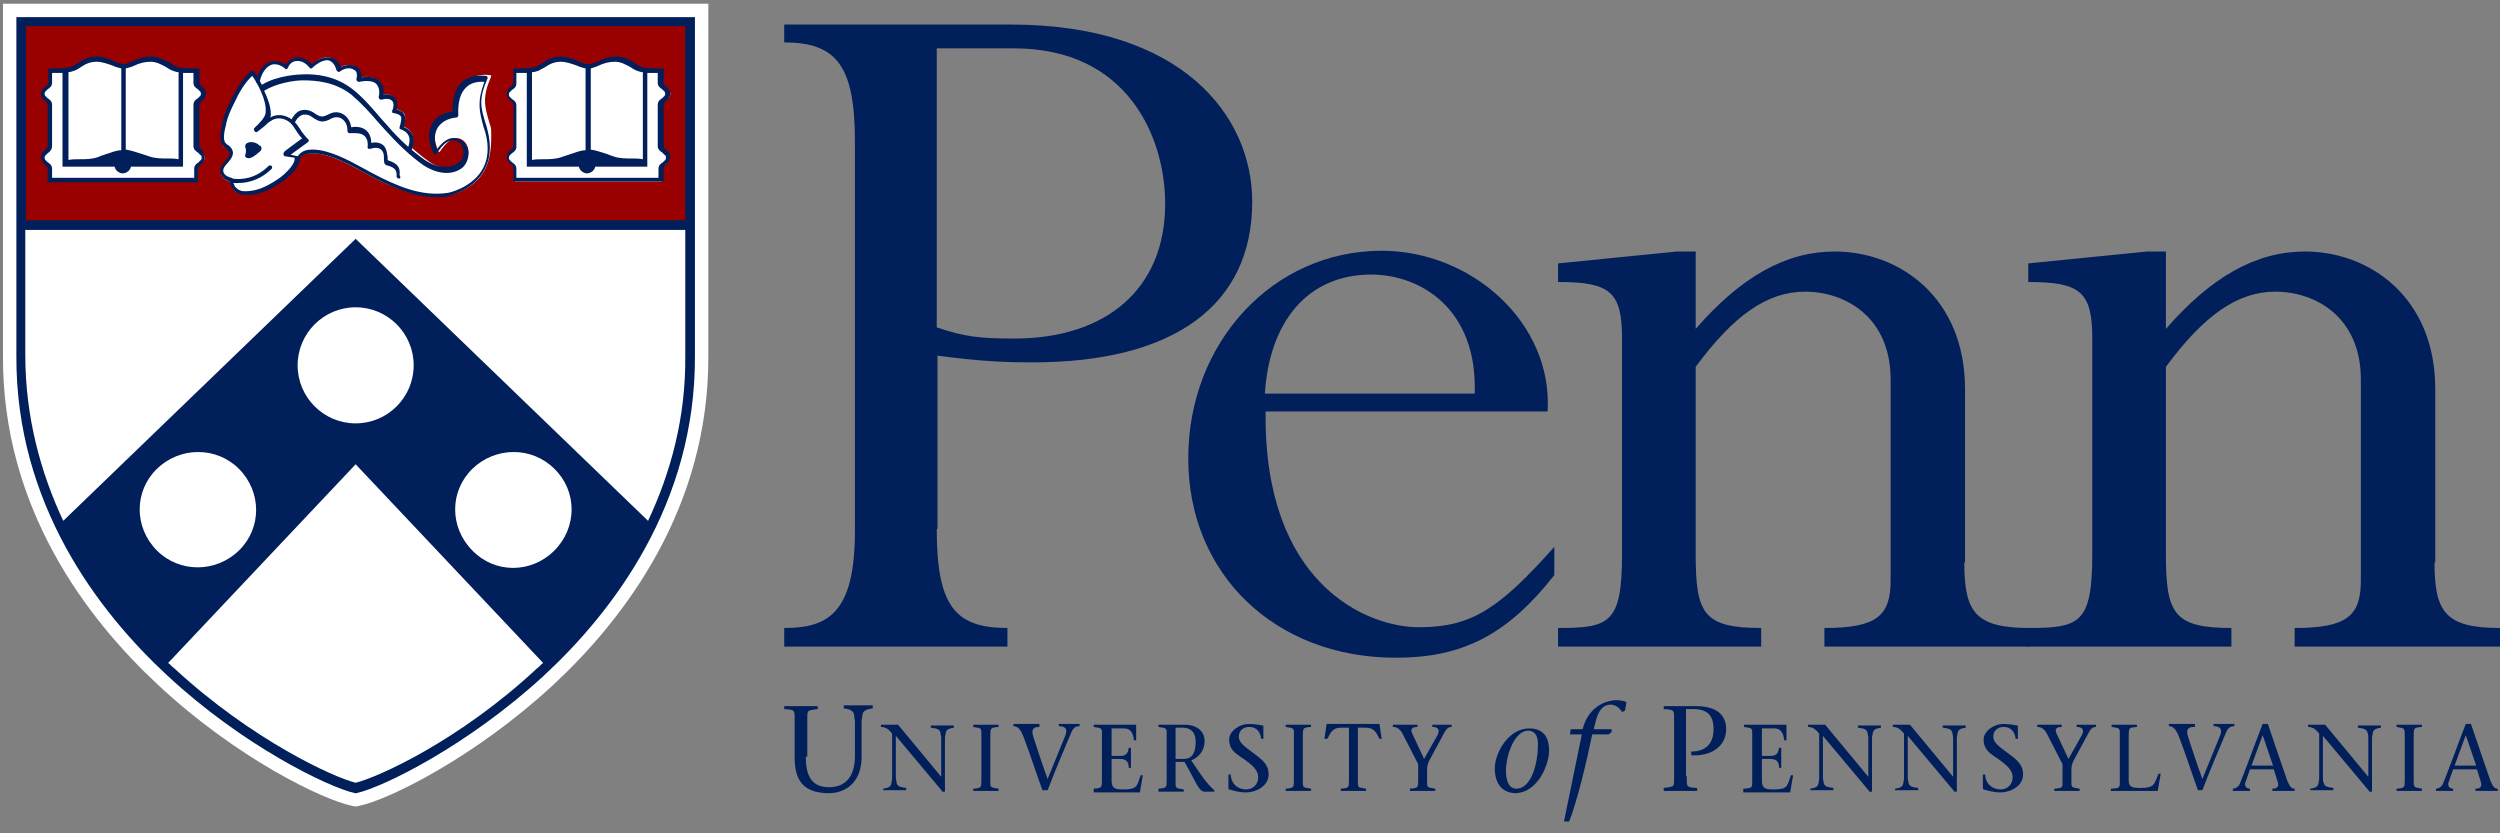 <svg width="120" height="40" viewBox="0 0 120 40" fill="none" xmlns="http://www.w3.org/2000/svg">
<rect x="0" y="0" width="120" height="40" fill="#808080" stroke="none"/>
<g clip-path="url(#clip0_475_28897)">
<path d="M44.964 25.393C44.964 29.107 45.857 30.143 48.357 30.143V31.036H37.643V30.143C39.714 30.143 41.036 29.464 41.036 25.5V6.786C41.036 3.143 40.143 2.036 37.643 2.036V1.179H48.536C56.75 1.179 60.107 5.571 60.107 9.679C60.107 14.643 56.357 17.393 49.571 17.393C48.286 17.393 47.178 17.357 45 17.071V25.393H44.964ZM44.964 15.714C46.321 16.179 47.107 16.25 48.678 16.25C53.107 16.25 55.928 13.857 55.928 9.786C55.928 6.607 54.143 2.321 48.678 2.321H44.964V15.714Z" fill="#011F5B"/>
<path d="M60.75 19.75C60.643 28.036 65.607 30.107 68.107 30.107C70.643 30.107 71.964 29.214 74.607 26.25V27.607C72.357 30.464 70.214 31.571 67 31.571C61.214 31.571 57.036 27.571 57.036 22C57.036 16.429 61.107 12.036 66.321 12.036C70.607 12.036 74.536 15.464 74.286 19.75H60.75ZM70.786 18.893C70.928 14.821 68.178 13.179 65.821 13.179C62.75 13.179 60.928 15.464 60.714 18.893H70.786Z" fill="#011F5B"/>
<path d="M94.286 27C94.286 29.393 94.821 30.143 97.428 30.143V31.036H87.571V30.143C90.071 30.143 90.75 29.572 90.75 27.857V18.214C90.75 15.25 88.607 14 86.643 14C84.821 14 83.214 15.143 81.393 17.607V26.607C81.393 29.429 81.75 30.143 84.536 30.143V31.036H74.786V30.143C77.25 30.143 77.857 29.929 77.857 26.607V16.25C77.857 14 77.286 13.536 74.786 13.536V12.643L80.5 12.072H81.393V15.786C83.571 13.286 85.714 12.072 88.071 12.072C91.143 12.072 94.321 14.25 94.321 18.679V27H94.286Z" fill="#011F5B"/>
<path d="M116.857 27C116.857 29.393 117.393 30.143 120 30.143V31.036H110.143V30.143C112.643 30.143 113.321 29.572 113.321 27.857V18.214C113.321 15.25 111.179 14 109.214 14C107.393 14 105.786 15.143 103.964 17.607V26.607C103.964 29.429 104.321 30.143 107.107 30.143V31.036H97.357V30.143C99.822 30.143 100.429 29.929 100.429 26.607V16.25C100.429 14 99.857 13.536 97.357 13.536V12.643L103.071 12.072H103.964V15.786C106.143 13.286 108.286 12.072 110.643 12.072C113.714 12.072 116.893 14.25 116.893 18.679V27H116.857Z" fill="#011F5B"/>
<path d="M38.678 36.322C38.678 37.143 38.893 37.786 39.786 37.786C40.607 37.786 41.036 37.25 41.036 36.286V34.643C41.036 34.536 41 34.429 41 34.322C40.964 34.107 40.786 34.036 40.5 34V33.857H41.893V34C41.607 34.036 41.428 34.107 41.393 34.322C41.393 34.429 41.357 34.5 41.357 34.643V36.322C41.357 37.607 40.536 38.072 39.786 38.072C38.536 38.072 38.143 37.429 38.143 36.357V34.607C38.143 34.072 38.178 34.072 37.643 34.036V33.893H39.25V34.036C38.714 34.107 38.75 34.072 38.75 34.607V36.322H38.678Z" fill="#011F5B"/>
<path d="M45.214 37.964C44.5 37.107 43.75 36.214 43 35.321V37.321C43 37.429 43.036 37.5 43.036 37.571C43.071 37.75 43.214 37.786 43.5 37.821V37.929H42.393V37.857C42.607 37.821 42.75 37.786 42.786 37.607C42.786 37.536 42.821 37.464 42.821 37.357V35.214C42.678 35.036 42.536 34.893 42.286 34.893V34.786H43.107C43.786 35.607 44.5 36.464 45.178 37.286V35.429C45.178 35.321 45.143 35.25 45.143 35.179C45.107 35 44.964 34.964 44.678 34.929V34.821H45.786V34.929C45.571 34.964 45.428 35 45.393 35.179C45.393 35.25 45.357 35.321 45.357 35.429V38H45.214V37.964Z" fill="#011F5B"/>
<path d="M47.536 37.393C47.536 37.821 47.5 37.786 47.929 37.857V37.964H46.714V37.857C47.107 37.821 47.107 37.821 47.107 37.393V35.357C47.107 34.929 47.143 34.964 46.714 34.893V34.786H47.929V34.893C47.536 34.929 47.536 34.929 47.536 35.357V37.393Z" fill="#011F5B"/>
<path d="M49.893 34.893C49.643 34.893 49.464 34.964 49.607 35.393C49.786 35.929 50.036 36.714 50.286 37.393C50.571 36.679 50.857 36 51.143 35.286C51.25 35 51.143 34.857 50.821 34.857V34.75H51.821V34.857C51.678 34.857 51.536 34.893 51.428 35.143C51.036 36.071 50.643 37 50.286 37.929H50.036C49.75 37.143 49.464 36.25 49.178 35.5C49 35 48.857 34.857 48.643 34.857V34.75H49.893V34.893Z" fill="#011F5B"/>
<path d="M52.5 37.857C52.893 37.821 52.893 37.821 52.893 37.393V35.357C52.893 34.929 52.929 34.964 52.5 34.893V34.786H54.536V35.536H54.429C54.393 35.214 54.286 34.964 53.964 34.964H53.357V36.286H53.75C54.036 36.286 54.143 36.179 54.179 35.893H54.286V36.857H54.179C54.179 36.571 54.071 36.429 53.75 36.429H53.357V37.464C53.357 37.857 53.536 37.893 53.929 37.893C54.607 37.893 54.571 37.714 54.75 37.214H54.857L54.714 38.036H52.5V37.857Z" fill="#011F5B"/>
<path d="M55.571 34.786H56.893C57.357 34.786 57.821 35.036 57.821 35.571C57.821 36.036 57.536 36.357 57.178 36.5L57.643 37.179C57.857 37.5 58.143 37.821 58.286 37.929V38H57.821C57.536 38 57.393 37.5 56.857 36.571H56.428V37.429C56.428 37.857 56.393 37.821 56.821 37.893V38H55.607V37.857C56 37.821 56 37.821 56 37.393V35.357C56 34.929 56.036 34.964 55.607 34.893V34.786H55.571ZM56.428 36.429H56.821C57.214 36.429 57.393 36.143 57.393 35.607C57.393 35.107 57.107 34.929 56.786 34.929H56.428V36.429Z" fill="#011F5B"/>
<path d="M60.536 35.464C60.5 35.143 60.322 34.893 59.964 34.893C59.714 34.893 59.464 35.036 59.464 35.357C59.464 35.679 59.786 35.857 60.25 36.214C60.75 36.571 60.893 36.821 60.893 37.179C60.893 37.714 60.322 38.036 59.786 38.036C59.5 38.036 59.25 37.964 59 37.893C58.964 37.893 58.964 37.857 58.964 37.821V37.179H59.072C59.107 37.679 59.464 37.893 59.822 37.893C60.143 37.893 60.393 37.643 60.393 37.321C60.393 37.036 60.25 36.786 59.536 36.321C59.286 36.143 59 35.964 59 35.5C59 35.107 59.464 34.75 59.964 34.75C60.143 34.75 60.429 34.786 60.607 34.821C60.643 34.821 60.643 34.857 60.643 34.857V35.464H60.536Z" fill="#011F5B"/>
<path d="M62.536 37.393C62.536 37.821 62.5 37.786 62.929 37.857V37.964H61.714V37.857C62.107 37.821 62.107 37.821 62.107 37.393V35.357C62.107 34.929 62.143 34.964 61.714 34.893V34.786H62.929V34.893C62.536 34.929 62.536 34.929 62.536 35.357V37.393Z" fill="#011F5B"/>
<path d="M65.178 37.393C65.178 37.821 65.143 37.786 65.571 37.857V37.964H64.357V37.857C64.75 37.821 64.75 37.821 64.75 37.393V34.929H64.357C63.964 34.929 63.857 35.179 63.714 35.464H63.571L63.678 34.75H66.214L66.321 35.464H66.214C66.071 35.179 65.964 34.929 65.571 34.929H65.178V37.393Z" fill="#011F5B"/>
<path d="M67.679 37.857C68.072 37.821 68.072 37.821 68.072 37.393V36.679L67.357 35.286C67.214 35 67.072 34.893 66.857 34.893V34.786H68.036V34.893C67.679 34.893 67.714 35.071 67.822 35.286L68.357 36.429L69 35.286C69.143 35 69 34.893 68.75 34.893V34.786H69.679V34.893C69.536 34.893 69.429 34.964 69.322 35.179L68.572 36.571C68.536 36.679 68.5 36.786 68.5 36.893V37.393C68.5 37.821 68.464 37.786 68.893 37.857V37.964H67.679V37.857Z" fill="#011F5B"/>
<path d="M71.75 36.893C71.75 36.107 72.429 34.964 73.393 34.964C74.179 34.964 74.357 35.5 74.357 36.036C74.357 36.679 73.821 38.071 72.714 38.071C71.964 38.036 71.75 37.429 71.75 36.893ZM73.821 35.714C73.821 35.107 73.464 35.071 73.357 35.071C72.714 35.071 72.286 36.214 72.286 37C72.286 37.321 72.357 37.857 72.786 37.857C73.464 37.857 73.821 36.75 73.821 35.714Z" fill="#011F5B"/>
<path d="M77.357 35.143L77.214 35.25H76.428C76.143 36.643 75.678 38.536 75.321 39.429H75.071L75.928 35.25H75.357L75.393 35H75.964C76.286 33.75 77.321 33.607 77.571 33.607C77.714 33.607 78 33.643 78.071 33.714L78 34.107L77.857 34.179C77.786 34.036 77.571 33.822 77.321 33.822C76.964 33.822 76.714 34.072 76.571 34.714L76.5 35H77.357V35.143Z" fill="#011F5B"/>
<path d="M80.964 37.25C80.964 37.786 80.929 37.786 81.464 37.822V37.964H79.857V37.822C80.393 37.75 80.357 37.786 80.357 37.25V34.607C80.357 34.072 80.393 34.072 79.857 34.036V33.893H81.393C82.357 33.893 82.857 34.286 82.857 35C82.857 35.857 82.072 36.322 81.179 36.25V36.072C81.929 36.072 82.25 35.643 82.25 35C82.25 34.322 81.929 34.036 81.286 34.036H80.929V37.25H80.964Z" fill="#011F5B"/>
<path d="M83.714 37.857C84.143 37.821 84.107 37.821 84.107 37.393V35.357C84.107 34.929 84.143 34.964 83.714 34.893V34.786H85.75V35.536H85.643C85.607 35.214 85.5 34.964 85.178 34.964H84.571V36.286H84.964C85.25 36.286 85.357 36.179 85.393 35.893H85.5V36.857H85.393C85.393 36.571 85.286 36.429 84.964 36.429H84.571V37.464C84.571 37.857 84.75 37.893 85.143 37.893C85.821 37.893 85.786 37.714 85.964 37.214H86.071L85.928 38.036H83.678V37.857H83.714Z" fill="#011F5B"/>
<path d="M89.714 37.964C89 37.107 88.25 36.214 87.5 35.321V37.321C87.5 37.429 87.536 37.5 87.536 37.571C87.571 37.75 87.714 37.786 88 37.821V37.929H86.893V37.857C87.107 37.821 87.25 37.786 87.286 37.607C87.286 37.536 87.321 37.464 87.321 37.357V35.214C87.178 35.036 87.036 34.893 86.786 34.893V34.786H87.607C88.286 35.607 89 36.464 89.678 37.286V35.429C89.678 35.321 89.643 35.25 89.643 35.179C89.607 35 89.464 34.964 89.178 34.929V34.821H90.286V34.929C90.071 34.964 89.928 35 89.893 35.179C89.893 35.25 89.857 35.321 89.857 35.429V38H89.714V37.964Z" fill="#011F5B"/>
<path d="M93.786 37.964C93.072 37.107 92.322 36.214 91.572 35.321V37.321C91.572 37.429 91.607 37.5 91.607 37.571C91.643 37.75 91.786 37.786 92.072 37.821V37.929H90.964V37.857C91.179 37.821 91.322 37.786 91.357 37.607C91.357 37.536 91.393 37.464 91.393 37.357V35.214C91.25 35.036 91.107 34.893 90.857 34.893V34.786H91.679C92.357 35.607 93.072 36.464 93.75 37.286V35.429C93.75 35.321 93.714 35.25 93.714 35.179C93.679 35 93.536 34.964 93.25 34.929V34.821H94.357V34.929C94.143 34.964 94 35 93.964 35.179C93.964 35.25 93.929 35.321 93.929 35.429V38H93.786V37.964Z" fill="#011F5B"/>
<path d="M96.75 35.464C96.714 35.143 96.536 34.893 96.178 34.893C95.928 34.893 95.678 35.036 95.678 35.357C95.678 35.679 96 35.857 96.464 36.214C96.964 36.571 97.107 36.821 97.107 37.179C97.107 37.714 96.536 38.036 96 38.036C95.714 38.036 95.464 37.964 95.214 37.893C95.214 37.893 95.178 37.857 95.178 37.821V37.179H95.286C95.321 37.679 95.678 37.893 96.036 37.893C96.357 37.893 96.607 37.643 96.607 37.321C96.607 37.036 96.464 36.786 95.75 36.321C95.5 36.143 95.214 35.964 95.214 35.5C95.214 35.107 95.678 34.75 96.178 34.75C96.357 34.75 96.643 34.786 96.821 34.821C96.857 34.821 96.857 34.857 96.857 34.857V35.464H96.75Z" fill="#011F5B"/>
<path d="M98.607 37.857C99.036 37.821 99 37.821 99 37.393V36.679L98.286 35.286C98.143 35 98 34.893 97.786 34.893V34.786H98.964V34.893C98.607 34.893 98.643 35.071 98.75 35.286L99.286 36.429L99.928 35.286C100.071 35 99.928 34.893 99.678 34.893V34.786H100.607V34.893C100.464 34.893 100.357 34.964 100.25 35.179L99.5 36.571C99.464 36.679 99.428 36.786 99.428 36.893V37.393C99.428 37.821 99.393 37.786 99.821 37.857V37.964H98.607V37.857Z" fill="#011F5B"/>
<path d="M101.357 37.857C101.786 37.821 101.75 37.821 101.75 37.393V35.357C101.75 34.929 101.786 34.964 101.357 34.893V34.786H102.571V34.893C102.178 34.929 102.178 34.929 102.178 35.357V37.464C102.178 37.786 102.357 37.821 102.75 37.821C103.428 37.821 103.393 37.643 103.607 37.143H103.714L103.571 37.964H101.321V37.857H101.357Z" fill="#011F5B"/>
<path d="M105.321 34.893C105.071 34.893 104.893 34.964 105.036 35.393C105.214 35.929 105.464 36.714 105.714 37.393C106 36.679 106.286 36 106.571 35.286C106.679 35 106.571 34.857 106.25 34.857V34.75H107.25V34.857C107.107 34.857 106.964 34.893 106.857 35.143C106.464 36.071 106.071 37 105.714 37.929H105.5C105.214 37.143 104.929 36.25 104.643 35.5C104.464 35 104.321 34.857 104.107 34.857V34.75H105.357V34.893H105.321Z" fill="#011F5B"/>
<path d="M108 36.929L107.786 37.536C107.714 37.714 107.821 37.857 108 37.857V37.964H107.178V37.857C107.286 37.857 107.428 37.786 107.5 37.643C107.678 37.25 108.214 35.75 108.607 34.75H108.857C109.178 35.679 109.643 37.071 109.786 37.464C109.893 37.714 109.964 37.857 110.143 37.857V37.964H109.071V37.857C109.357 37.857 109.393 37.714 109.321 37.5L109.143 36.929H108ZM109.107 36.75L108.607 35.286L108.071 36.75H109.107Z" fill="#011F5B"/>
<path d="M113.714 37.964C113 37.107 112.25 36.214 111.5 35.321V37.321C111.5 37.429 111.5 37.5 111.536 37.571C111.571 37.75 111.714 37.786 112 37.821V37.929H110.893V37.857C111.107 37.821 111.25 37.786 111.286 37.607C111.286 37.536 111.321 37.464 111.321 37.357V35.214C111.179 35.036 111.036 34.893 110.786 34.893V34.786H111.607C112.286 35.607 113 36.464 113.678 37.286V35.429C113.678 35.321 113.679 35.25 113.643 35.179C113.607 35 113.464 34.964 113.178 34.929V34.821H114.286V34.929C114.071 34.964 113.928 35 113.893 35.179C113.893 35.25 113.857 35.321 113.857 35.429V38H113.714V37.964Z" fill="#011F5B"/>
<path d="M115.857 37.393C115.857 37.821 115.857 37.786 116.25 37.857V37.964H115.036V37.857C115.429 37.821 115.429 37.821 115.429 37.393V35.357C115.429 34.929 115.429 34.964 115.036 34.893V34.786H116.25V34.893C115.857 34.929 115.857 34.929 115.857 35.357V37.393Z" fill="#011F5B"/>
<path d="M117.75 36.929L117.536 37.536C117.464 37.714 117.571 37.857 117.75 37.857V37.964H116.928V37.857C117.036 37.857 117.178 37.786 117.25 37.643C117.428 37.25 117.964 35.75 118.357 34.75H118.607C118.928 35.679 119.393 37.071 119.536 37.464C119.643 37.714 119.714 37.857 119.893 37.857V37.964H118.821V37.857C119.107 37.857 119.143 37.714 119.071 37.5L118.893 36.929H117.75ZM118.857 36.75L118.357 35.286L117.821 36.75H118.857Z" fill="#011F5B"/>
<path d="M34 0.179H0.143C0.143 0.179 0.143 16.964 0.143 17.071C0.107 24.393 4.179 29.714 7.607 32.893C11.357 36.393 15.5 38.393 16.893 38.679L17.071 38.714L17.25 38.679C18.643 38.393 22.786 36.357 26.536 32.893C29.964 29.714 34.036 24.393 34 17.071C34 16.821 34 0.179 34 0.179Z" fill="white"/>
<path d="M1 1.071C1 1.071 1.036 10.893 1 10.822H33.143C33.143 6.214 33.143 1.071 33.143 1.071H1ZM9.607 7.25C9.643 7.286 9.714 7.321 9.75 7.393C9.786 7.464 9.821 7.5 9.821 7.571C9.821 7.643 9.786 7.714 9.75 7.75C9.714 7.786 9.679 7.857 9.607 7.893C9.536 7.964 9.464 8 9.464 8.107V8.714H5.929H2.393V8.107C2.393 8 2.321 7.964 2.25 7.893C2.214 7.857 2.143 7.821 2.107 7.75C2.071 7.679 2.036 7.643 2.036 7.571C2.036 7.5 2.071 7.429 2.107 7.393C2.143 7.357 2.179 7.286 2.25 7.25C2.321 7.179 2.393 7.143 2.393 7.036V5.071C2.393 4.964 2.321 4.929 2.25 4.857C2.214 4.821 2.143 4.786 2.107 4.714C2.071 4.643 2.036 4.607 2.036 4.536C2.036 4.464 2.071 4.393 2.107 4.357C2.143 4.286 2.214 4.25 2.25 4.214C2.321 4.143 2.393 4.107 2.393 4V3.357H2.5C2.929 3.357 3.286 3.357 3.536 3.25C3.643 3.214 3.75 3.143 3.821 3.071C4.036 2.929 4.286 2.786 4.643 2.786C4.929 2.786 5.214 2.893 5.464 3C5.643 3.071 5.786 3.143 5.929 3.143H5.964C6.071 3.143 6.25 3.071 6.429 3C6.679 2.893 6.929 2.786 7.25 2.786C7.607 2.786 7.857 2.929 8.071 3.071C8.179 3.143 8.286 3.179 8.357 3.25C8.607 3.357 8.964 3.357 9.393 3.357H9.5V3.964C9.5 4.071 9.571 4.107 9.643 4.179C9.679 4.214 9.75 4.25 9.786 4.321C9.821 4.393 9.857 4.429 9.857 4.5C9.857 4.571 9.821 4.643 9.786 4.679C9.75 4.75 9.714 4.786 9.643 4.821C9.571 4.893 9.5 4.929 9.5 5.036V7C9.464 7.107 9.536 7.179 9.607 7.25ZM23.214 8.25C22.679 9.143 21.607 9.357 21.571 9.357C21.357 9.393 21.143 9.429 20.929 9.429C19.821 9.429 18.786 8.964 17.75 8.429C17.643 8.357 17.5 8.286 17.357 8.214C16.679 7.857 15.786 7.357 15 7.357C14.786 7.357 14.571 7.393 14.357 7.5H14.321V7.536C14.321 7.643 14.286 7.75 14.25 7.821C14.143 8.143 13.714 8.5 13.536 8.643C13.071 8.964 12.536 9.321 11.821 9.321C11.714 9.321 11.607 9.321 11.536 9.286C11.393 9.25 11.286 9.179 11.214 9.071C11.179 9.036 11.143 8.964 11.107 8.893C11.071 8.857 11.071 8.786 11.071 8.75V8.714H11.036C10.75 8.643 10.607 8.464 10.607 8.25C10.607 8.071 10.714 7.964 10.857 7.821C11.036 7.607 11.179 7.429 10.929 7.179C10.893 7.143 10.893 7.143 10.857 7.107C10.821 7.071 10.786 7.071 10.75 7.036C10.536 6.786 10.643 6.286 10.75 6V5.964C10.821 5.643 10.964 5.286 11.143 4.929C11.393 4.429 11.679 3.857 12.107 3.536H12.143H12.179C12.179 3.536 12.25 3.607 12.286 3.714L12.357 3.821L12.393 3.679C12.5 3.321 12.714 3.107 12.964 3C13.25 2.893 13.5 3.036 13.643 3.143L13.714 3.179L13.75 3.107C13.821 2.964 14 2.786 14.25 2.786C14.536 2.786 14.786 2.964 14.893 3.071L14.929 3.107L15 3.071C15.143 2.964 15.464 2.714 15.786 2.75C16.107 2.786 16.214 3.071 16.25 3.179L16.286 3.25L16.357 3.214C16.5 3.143 16.786 3.036 17.071 3.214C17.25 3.321 17.286 3.5 17.25 3.643V3.714H17.321C17.536 3.679 17.893 3.643 18.143 3.893C18.321 4.071 18.321 4.321 18.321 4.464V4.536H18.393C18.571 4.5 18.821 4.536 18.964 4.75C19.036 4.893 19.036 5.071 19 5.179V5.25H19.071C19.179 5.286 19.357 5.357 19.429 5.5C19.464 5.607 19.464 5.786 19.393 6V6.071L19.429 6.107C19.536 6.143 19.679 6.25 19.786 6.429C19.857 6.607 19.857 6.821 19.786 7.071V7.107L19.821 7.143C20.071 7.357 20.286 7.536 20.536 7.714C21 8.071 21.75 8.25 22.25 7.821C22.429 7.679 22.536 7.393 22.464 7.107C22.393 6.857 22.25 6.714 22.036 6.643C21.643 6.571 21.357 6.929 21.107 7.286C21.107 7.286 21.071 7.321 21.071 7.286C21.071 7.286 21.036 7.286 21.036 7.25C20.821 6.714 20.786 6.286 21 5.929C21.179 5.643 21.5 5.429 21.893 5.357H21.964V5.286C21.964 4.643 22.107 4.179 22.429 3.893C22.607 3.714 22.964 3.536 23.536 3.607C23.536 3.607 23.571 3.607 23.571 3.643V3.679C23.143 4.679 23.25 5.071 23.5 5.929C23.536 6 23.536 6.071 23.571 6.143C23.607 7.036 23.536 7.714 23.214 8.25ZM31.929 7.25C31.964 7.286 32.036 7.321 32.071 7.393C32.107 7.464 32.143 7.5 32.143 7.571C32.143 7.643 32.107 7.714 32.071 7.75C32.036 7.786 32 7.857 31.929 7.893C31.857 7.964 31.786 8 31.786 8.107V8.714H28.25H24.714V8.107C24.714 8 24.643 7.964 24.571 7.893C24.536 7.857 24.464 7.821 24.429 7.75C24.393 7.679 24.357 7.643 24.357 7.571C24.357 7.5 24.393 7.429 24.429 7.393C24.464 7.357 24.5 7.286 24.571 7.25C24.643 7.179 24.714 7.143 24.714 7.036V5.071C24.714 4.964 24.643 4.929 24.571 4.857C24.536 4.821 24.464 4.786 24.429 4.714C24.393 4.643 24.357 4.607 24.357 4.536C24.357 4.464 24.393 4.393 24.429 4.357C24.464 4.286 24.536 4.25 24.571 4.214C24.643 4.143 24.714 4.107 24.714 4V3.357H24.821C25.25 3.357 25.607 3.357 25.857 3.25C25.964 3.214 26.071 3.143 26.143 3.071C26.357 2.929 26.607 2.786 26.964 2.786C27.25 2.786 27.536 2.893 27.786 3C27.964 3.071 28.107 3.143 28.25 3.143H28.286C28.393 3.143 28.571 3.071 28.75 3C29 2.893 29.25 2.786 29.571 2.786C29.929 2.786 30.179 2.929 30.393 3.071C30.5 3.143 30.571 3.179 30.679 3.25C30.929 3.357 31.286 3.357 31.714 3.357H31.821V3.964C31.821 4.071 31.893 4.107 31.964 4.179C32 4.214 32.071 4.25 32.107 4.321C32.143 4.393 32.179 4.429 32.179 4.5C32.179 4.571 32.143 4.643 32.107 4.679C32.071 4.75 32.036 4.786 31.964 4.821C31.893 4.893 31.821 4.929 31.821 5.036V7C31.75 7.107 31.821 7.179 31.929 7.25Z" fill="#990000"/>
<path d="M12.072 6.821C12.179 6.821 12.286 6.857 12.393 6.929C12.429 6.964 12.464 7 12.5 7C12.572 7.071 12.572 7.179 12.5 7.25C12.429 7.321 12.322 7.393 12.286 7.429C12.143 7.536 11.929 7.679 11.786 7.536C11.714 7.464 11.857 7.357 11.786 7.107C11.714 6.893 11.893 6.821 12.072 6.821Z" fill="#011F5B"/>
<path d="M20.928 9.464C19.821 9.464 18.786 8.964 17.75 8.429C17.643 8.357 17.5 8.286 17.357 8.214C16.5 7.75 15.25 7.071 14.428 7.5C14.428 7.607 14.393 7.714 14.357 7.821C14.214 8.179 13.821 8.536 13.607 8.679C13.143 9 12.571 9.357 11.857 9.357C11.75 9.357 11.643 9.357 11.536 9.321C11.393 9.286 11.286 9.179 11.178 9.071C11.143 9.036 11.107 8.964 11.071 8.893C11.036 8.821 11.036 8.786 11.036 8.714C10.75 8.643 10.571 8.429 10.571 8.179C10.571 8 10.714 7.857 10.821 7.714C11.036 7.464 11.107 7.357 10.893 7.179C10.857 7.143 10.857 7.143 10.821 7.107C10.786 7.071 10.75 7.036 10.714 7C10.464 6.75 10.607 6.214 10.678 5.893V5.857C10.75 5.536 10.893 5.179 11.071 4.821C11.321 4.321 11.643 3.75 12.071 3.393C12.107 3.393 12.143 3.393 12.143 3.393C12.178 3.393 12.214 3.429 12.214 3.429C12.214 3.464 12.393 3.714 12.571 4.071C13.321 3.607 14.393 3.571 14.5 3.571C15.178 3.536 16.107 3.643 16.928 4.286C17.428 4.679 17.857 5.179 18.25 5.643C18.357 5.75 18.464 5.893 18.571 6C19.178 6.714 19.786 7.25 20.393 7.679C20.857 8 21.536 8.179 22.036 7.786C22.214 7.643 22.286 7.393 22.214 7.143C22.178 6.929 22.036 6.786 21.821 6.75C21.464 6.679 21.214 7 20.964 7.357C20.928 7.393 20.893 7.393 20.857 7.393C20.821 7.393 20.786 7.357 20.786 7.321C20.536 6.75 20.536 6.286 20.75 5.929C20.928 5.607 21.286 5.393 21.714 5.357C21.714 4.714 21.857 4.214 22.178 3.929C22.393 3.75 22.75 3.571 23.321 3.643C23.357 3.643 23.393 3.679 23.393 3.679C23.393 3.714 23.428 3.75 23.393 3.786C22.964 4.786 23.071 5.143 23.321 5.964C23.357 6.036 23.357 6.107 23.393 6.214C23.607 7.036 23.536 7.714 23.178 8.286C22.607 9.179 21.536 9.393 21.5 9.429C21.357 9.464 21.143 9.464 20.928 9.464ZM15 7.179C15.786 7.179 16.714 7.679 17.428 8.071C17.571 8.143 17.678 8.214 17.821 8.286C19.036 8.929 20.25 9.464 21.536 9.25C21.536 9.25 22.571 9.036 23.107 8.214C23.428 7.714 23.5 7.071 23.286 6.321C23.25 6.25 23.25 6.179 23.214 6.107C23 5.321 22.893 4.893 23.25 3.929C22.821 3.893 22.536 4.036 22.393 4.179C22.107 4.429 21.964 4.893 22 5.536C22 5.571 21.964 5.643 21.893 5.643C21.5 5.679 21.178 5.857 21 6.143C20.857 6.393 20.821 6.75 20.964 7.179C21.178 6.893 21.5 6.536 21.928 6.643C22.178 6.714 22.393 6.893 22.464 7.179C22.536 7.5 22.428 7.821 22.214 8.036C21.643 8.5 20.857 8.286 20.321 7.929C19.714 7.5 19.107 6.929 18.464 6.214C18.357 6.107 18.25 5.964 18.143 5.857C17.75 5.393 17.321 4.929 16.857 4.536C16.071 3.929 15.178 3.857 14.536 3.857C14.107 3.857 13.25 4 12.678 4.357C12.857 4.714 13 5.143 13 5.464C13 5.536 13 5.571 12.964 5.643C13.393 5.393 13.893 5.571 14.178 5.893C14.25 5.964 14.321 6.071 14.393 6.179C14.5 6.357 14.643 6.536 14.786 6.679C14.821 6.714 14.821 6.714 14.821 6.75C14.821 6.786 14.786 6.821 14.786 6.821C14.786 6.821 14.536 7 14.143 7.286C14.107 7.321 14.036 7.357 14 7.393C14 7.393 13.964 7.393 13.964 7.429L14.286 7.5C14.5 7.214 14.75 7.179 15 7.179ZM12.107 3.643C11.75 3.964 11.464 4.464 11.25 4.929C11.071 5.286 10.928 5.607 10.857 5.929V5.964C10.786 6.214 10.678 6.679 10.821 6.857C10.857 6.893 10.857 6.893 10.893 6.929C10.928 6.964 10.964 6.964 11 7C11.357 7.321 11.107 7.607 10.928 7.821C10.821 7.929 10.714 8.071 10.714 8.179C10.714 8.429 11 8.5 11.107 8.536C11.143 8.536 11.178 8.571 11.178 8.643C11.178 8.714 11.178 8.75 11.214 8.821C11.25 8.857 11.25 8.929 11.286 8.964C11.357 9.036 11.428 9.107 11.536 9.143C11.607 9.179 11.678 9.179 11.786 9.179C12.428 9.179 12.964 8.857 13.428 8.536C13.678 8.357 14 8.036 14.107 7.786C14.143 7.714 14.143 7.643 14.143 7.571L13.678 7.5C13.643 7.5 13.607 7.464 13.607 7.393C13.607 7.286 13.678 7.25 13.821 7.143C13.857 7.107 13.928 7.071 13.964 7.036C14.214 6.857 14.393 6.714 14.5 6.643C14.357 6.5 14.25 6.321 14.178 6.214C14.107 6.107 14.036 6 14 5.964C13.786 5.714 13.357 5.571 13.036 5.786C12.893 5.857 12.786 5.964 12.678 6.071C12.571 6.143 12.464 6.25 12.357 6.321C12.321 6.357 12.25 6.357 12.214 6.286C12.178 6.25 12.178 6.179 12.214 6.143L12.25 6.107C12.393 5.964 12.75 5.643 12.75 5.393C12.821 4.821 12.321 3.929 12.107 3.643Z" fill="#011F5B"/>
<path d="M11.428 8.786C11.321 8.786 11.25 8.786 11.143 8.786C11.071 8.786 11.036 8.714 11.036 8.679C11.036 8.607 11.107 8.571 11.143 8.571C11.607 8.643 12.286 8.571 12.893 7.964C12.928 7.929 13 7.929 13.036 7.964C13.071 8 13.071 8.071 13.036 8.107C12.607 8.536 12.036 8.786 11.428 8.786Z" fill="#011F5B"/>
<path d="M19.643 7.25H19.607C19.571 7.214 19.536 7.179 19.571 7.107C19.678 6.857 19.678 6.643 19.607 6.5C19.5 6.286 19.25 6.214 19.25 6.214C19.214 6.214 19.214 6.179 19.178 6.179C19.178 6.143 19.178 6.143 19.178 6.107C19.214 6 19.286 5.714 19.25 5.607C19.214 5.5 18.964 5.429 18.893 5.429C18.857 5.429 18.821 5.393 18.821 5.393C18.821 5.357 18.821 5.321 18.821 5.321C18.857 5.25 18.928 5.036 18.857 4.893C18.714 4.643 18.321 4.786 18.321 4.786C18.286 4.786 18.25 4.786 18.214 4.75C18.178 4.714 18.178 4.679 18.178 4.643C18.178 4.643 18.286 4.286 18.071 4.036C17.821 3.786 17.25 3.929 17.25 3.929C17.214 3.929 17.178 3.929 17.143 3.893C17.107 3.857 17.107 3.821 17.107 3.786C17.107 3.786 17.214 3.464 17 3.357C16.678 3.143 16.321 3.429 16.321 3.429C16.286 3.464 16.25 3.464 16.214 3.429C16.178 3.429 16.178 3.393 16.143 3.357C16.143 3.357 16.071 2.964 15.75 2.893C15.393 2.857 15 3.25 15 3.25C14.964 3.286 14.964 3.286 14.928 3.286C14.893 3.286 14.893 3.286 14.857 3.25C14.857 3.25 14.607 2.893 14.25 2.929C13.928 2.929 13.821 3.25 13.821 3.25C13.821 3.286 13.786 3.286 13.75 3.321C13.714 3.321 13.678 3.321 13.678 3.286C13.678 3.286 13.357 3 13.036 3.107C12.643 3.25 12.5 3.75 12.464 3.929C12.464 3.964 12.393 4 12.357 4C12.321 4 12.286 3.929 12.286 3.893C12.321 3.714 12.464 3.143 12.964 2.964C13.286 2.857 13.571 3 13.714 3.107C13.786 2.964 13.964 2.786 14.286 2.75C14.607 2.75 14.857 2.964 14.964 3.071C15.107 2.964 15.464 2.714 15.821 2.75C16.143 2.786 16.286 3.036 16.357 3.214C16.536 3.143 16.821 3.036 17.143 3.214C17.357 3.357 17.357 3.571 17.357 3.714C17.571 3.679 17.964 3.643 18.214 3.893C18.428 4.107 18.428 4.357 18.393 4.536C18.571 4.5 18.857 4.536 19 4.75C19.107 4.893 19.071 5.107 19.036 5.25C19.178 5.286 19.357 5.357 19.428 5.536C19.5 5.714 19.428 5.964 19.393 6.107C19.5 6.143 19.678 6.25 19.786 6.429C19.893 6.643 19.893 6.893 19.75 7.214C19.714 7.214 19.678 7.25 19.643 7.25Z" fill="#011F5B"/>
<path d="M19.143 8.571C19.071 8.571 19.036 8.5 19.036 8.464C19.071 8.107 18.857 8.036 18.678 7.964C18.643 7.964 18.571 7.929 18.536 7.929C18.428 7.857 18.428 7.75 18.428 7.607C18.428 7.464 18.428 7.321 18.321 7.214C18.143 7 17.786 7.143 17.786 7.143C17.75 7.143 17.714 7.143 17.678 7.143C17.643 7.107 17.643 7.071 17.643 7.071C17.643 7.071 17.714 6.679 17.464 6.5C17.286 6.357 16.928 6.393 16.786 6.393C16.75 6.393 16.714 6.393 16.714 6.357C16.678 6.321 16.678 6.321 16.678 6.286C16.678 6.036 16.607 5.857 16.428 5.714C16.286 5.607 16.071 5.607 15.928 5.679C15.536 5.893 15.357 5.893 14.964 5.607C14.821 5.5 14.714 5.5 14.571 5.5C14.393 5.536 14.25 5.679 14.143 5.893C14.107 5.929 14.071 5.964 14 5.929C13.964 5.893 13.928 5.857 13.964 5.786C14.107 5.5 14.286 5.321 14.5 5.286C14.678 5.25 14.857 5.286 15.036 5.393C15.393 5.643 15.464 5.643 15.821 5.464C16.036 5.357 16.286 5.357 16.5 5.5C16.714 5.643 16.821 5.857 16.857 6.107C17.036 6.071 17.357 6.071 17.571 6.25C17.786 6.429 17.821 6.714 17.821 6.857C18 6.821 18.25 6.821 18.428 7C18.571 7.179 18.571 7.357 18.607 7.536C18.607 7.571 18.607 7.679 18.607 7.679C18.607 7.679 18.643 7.714 18.678 7.714C18.857 7.786 19.25 7.893 19.178 8.393C19.25 8.536 19.214 8.571 19.143 8.571Z" fill="#011F5B"/>
<path d="M9.679 7.179C9.607 7.107 9.572 7.071 9.572 7V5.036C9.572 4.964 9.607 4.929 9.679 4.857C9.714 4.821 9.786 4.786 9.822 4.714C9.857 4.643 9.893 4.571 9.893 4.5C9.893 4.429 9.857 4.321 9.822 4.286C9.786 4.214 9.714 4.179 9.679 4.143C9.607 4.071 9.572 4.036 9.572 3.964V3.286H9.429C9.072 3.286 8.679 3.286 8.429 3.179C8.322 3.143 8.25 3.071 8.143 3C7.857 2.857 7.607 2.714 7.214 2.714C6.893 2.714 6.607 2.821 6.393 2.929C6.214 3 6.072 3.071 5.964 3.071H5.929H5.893C5.786 3.071 5.643 3 5.464 2.929C5.214 2.821 4.929 2.714 4.643 2.714C4.25 2.714 4 2.857 3.786 3C3.679 3.071 3.571 3.143 3.464 3.179C3.214 3.286 2.821 3.286 2.464 3.286H2.321V3.964C2.321 4.036 2.286 4.071 2.214 4.143C2.143 4.179 2.071 4.214 2.036 4.286C2 4.357 1.964 4.429 1.964 4.5C1.964 4.571 2 4.679 2.036 4.714C2.071 4.786 2.143 4.821 2.179 4.857C2.25 4.929 2.286 4.964 2.286 5.036V7C2.286 7.071 2.25 7.107 2.179 7.179C2.143 7.214 2.071 7.25 2.036 7.321C2 7.393 1.964 7.464 1.964 7.536C1.964 7.607 2 7.714 2.036 7.75C2.071 7.857 2.143 7.893 2.179 7.929C2.25 8 2.286 8.036 2.286 8.107V8.75H5.893H9.5V8.107C9.5 8.036 9.536 8 9.607 7.929C9.643 7.893 9.714 7.857 9.75 7.786C9.786 7.714 9.822 7.643 9.822 7.571C9.822 7.5 9.786 7.393 9.75 7.357C9.786 7.25 9.714 7.214 9.679 7.179ZM6.464 3.143C6.679 3.036 6.964 2.964 7.214 2.964C7.536 2.964 7.75 3.107 7.964 3.214C8.072 3.286 8.179 3.357 8.286 3.393C8.393 3.429 8.464 3.464 8.572 3.464V7.643C8.393 7.607 8.214 7.607 8.036 7.607C7.75 7.607 7.429 7.607 7.143 7.5C7.036 7.464 6.929 7.429 6.822 7.393C6.5 7.286 6.25 7.214 6.036 7.179V3.286C6.179 3.25 6.322 3.214 6.464 3.143ZM3.571 3.393C3.679 3.357 3.786 3.286 3.893 3.214C4.107 3.071 4.322 2.964 4.643 2.964C4.893 2.964 5.179 3.071 5.393 3.143C5.536 3.214 5.679 3.25 5.822 3.286V7.214C5.822 7.214 5.822 7.214 5.786 7.214C5.607 7.214 5.322 7.321 5 7.429C4.893 7.464 4.786 7.5 4.714 7.536C4.429 7.643 4.107 7.643 3.821 7.643C3.643 7.643 3.429 7.643 3.286 7.679V3.464C3.357 3.464 3.464 3.429 3.571 3.393ZM9.679 7.571C9.679 7.607 9.679 7.643 9.643 7.679C9.607 7.714 9.572 7.75 9.536 7.786C9.429 7.857 9.322 7.929 9.322 8.107V8.536H5.893H2.5V8.107C2.5 7.929 2.393 7.857 2.286 7.786C2.25 7.75 2.214 7.714 2.179 7.679C2.143 7.643 2.143 7.607 2.143 7.571C2.143 7.536 2.143 7.5 2.179 7.464C2.214 7.429 2.25 7.393 2.286 7.357C2.393 7.286 2.5 7.179 2.5 7V5.036C2.5 4.857 2.393 4.786 2.286 4.714C2.25 4.679 2.214 4.643 2.179 4.607C2.143 4.571 2.143 4.536 2.143 4.5C2.143 4.464 2.143 4.429 2.179 4.393C2.214 4.357 2.25 4.321 2.286 4.286C2.393 4.214 2.5 4.143 2.5 3.964V3.5C2.679 3.5 2.857 3.5 3 3.5V8H5.5C5.536 8.179 5.714 8.321 5.893 8.321C6.072 8.321 6.25 8.179 6.286 8H8.786V3.5C8.964 3.5 9.107 3.5 9.286 3.5V3.964C9.286 4.143 9.393 4.214 9.5 4.286C9.536 4.321 9.572 4.357 9.607 4.393C9.643 4.429 9.643 4.464 9.643 4.5C9.643 4.536 9.643 4.571 9.607 4.607C9.572 4.643 9.536 4.679 9.5 4.714C9.393 4.786 9.286 4.857 9.286 5.036V7C9.286 7.179 9.393 7.25 9.5 7.321C9.536 7.357 9.572 7.393 9.607 7.429C9.679 7.464 9.679 7.5 9.679 7.571Z" fill="#011F5B"/>
<path d="M31.964 7.179C31.893 7.107 31.857 7.071 31.857 7V5.036C31.857 4.964 31.893 4.929 31.964 4.857C32 4.821 32.071 4.786 32.107 4.714C32.143 4.643 32.178 4.571 32.178 4.5C32.178 4.429 32.143 4.321 32.107 4.286C32.071 4.214 32 4.179 31.964 4.143C31.893 4.071 31.857 4.036 31.857 3.964V3.286H31.714C31.357 3.286 30.964 3.286 30.714 3.179C30.607 3.143 30.536 3.071 30.428 3C30.214 2.857 29.964 2.714 29.571 2.714C29.25 2.714 28.964 2.821 28.75 2.929C28.571 3 28.428 3.071 28.321 3.071H28.214H28.178C28.071 3.071 27.928 3 27.75 2.929C27.5 2.821 27.214 2.714 26.928 2.714C26.536 2.714 26.286 2.857 26.071 3C25.964 3.071 25.893 3.107 25.786 3.179C25.536 3.286 25.143 3.286 24.786 3.286H24.643V3.964C24.643 4.036 24.607 4.071 24.536 4.143C24.5 4.179 24.428 4.214 24.393 4.286C24.357 4.357 24.321 4.429 24.321 4.5C24.321 4.571 24.357 4.679 24.393 4.714C24.428 4.786 24.5 4.821 24.536 4.857C24.607 4.929 24.643 4.964 24.643 5.036V7C24.643 7.071 24.607 7.107 24.536 7.179C24.5 7.214 24.428 7.25 24.393 7.321C24.357 7.393 24.321 7.464 24.321 7.536C24.321 7.607 24.357 7.714 24.393 7.75C24.428 7.821 24.5 7.857 24.536 7.893C24.607 7.964 24.643 8 24.643 8.071V8.714H28.25H31.857V8.071C31.857 8 31.893 7.964 31.964 7.893C32 7.857 32.071 7.821 32.107 7.75C32.143 7.679 32.178 7.607 32.178 7.536C32.178 7.464 32.143 7.357 32.107 7.321C32.071 7.25 32 7.214 31.964 7.179ZM28.75 3.143C28.964 3.036 29.25 2.964 29.5 2.964C29.821 2.964 30.036 3.107 30.25 3.214C30.357 3.286 30.464 3.357 30.571 3.393C30.678 3.429 30.75 3.464 30.857 3.464V7.643C30.678 7.607 30.5 7.607 30.321 7.607C30.036 7.607 29.714 7.607 29.428 7.5C29.321 7.464 29.214 7.429 29.143 7.393C28.821 7.286 28.571 7.214 28.357 7.179V3.286C28.464 3.25 28.607 3.214 28.75 3.143ZM25.857 3.393C25.964 3.321 26.071 3.286 26.178 3.214C26.393 3.071 26.607 2.964 26.928 2.964C27.178 2.964 27.464 3.071 27.678 3.143C27.821 3.214 27.964 3.25 28.107 3.286V7.214C28.107 7.214 28.107 7.214 28.071 7.214C27.893 7.214 27.607 7.321 27.286 7.429C27.178 7.464 27.071 7.5 26.964 7.536C26.678 7.643 26.357 7.643 26.071 7.643C25.893 7.643 25.678 7.643 25.536 7.679V3.464C25.643 3.464 25.75 3.429 25.857 3.393ZM31.964 7.571C31.964 7.607 31.964 7.643 31.928 7.679C31.893 7.714 31.857 7.75 31.821 7.786C31.714 7.857 31.607 7.929 31.607 8.107V8.536H28.214H24.786V8.107C24.786 7.929 24.678 7.857 24.571 7.786C24.536 7.75 24.5 7.714 24.464 7.679C24.428 7.643 24.428 7.607 24.428 7.571C24.428 7.536 24.428 7.5 24.464 7.464C24.5 7.429 24.536 7.393 24.571 7.357C24.678 7.286 24.786 7.214 24.786 7.036V5.071C24.786 4.893 24.678 4.821 24.571 4.75C24.536 4.714 24.5 4.679 24.464 4.643C24.428 4.607 24.428 4.571 24.428 4.536C24.428 4.5 24.428 4.464 24.464 4.429C24.5 4.393 24.536 4.357 24.571 4.321C24.678 4.25 24.786 4.179 24.786 4V3.5C24.964 3.5 25.143 3.5 25.286 3.5V8H27.786C27.821 8.179 28 8.321 28.178 8.321C28.357 8.321 28.536 8.179 28.571 8H31.071V3.5C31.25 3.5 31.393 3.5 31.571 3.5V3.964C31.571 4.143 31.678 4.214 31.786 4.286C31.821 4.321 31.857 4.357 31.893 4.393C31.928 4.429 31.928 4.464 31.928 4.5C31.928 4.536 31.928 4.571 31.893 4.607C31.857 4.643 31.821 4.679 31.786 4.714C31.678 4.786 31.571 4.857 31.571 5.036V7C31.571 7.179 31.678 7.25 31.786 7.321C31.821 7.357 31.857 7.393 31.893 7.429C31.964 7.464 31.964 7.5 31.964 7.571Z" fill="#011F5B"/>
<path d="M33.357 0.821H0.786C0.786 0.821 0.786 16.857 0.786 17.072C0.75 24.179 4.714 29.357 8.036 32.429C11.643 35.786 15.75 37.786 17.036 38.072H17.071H17.107C18.393 37.786 22.464 35.786 26.107 32.429C29.428 29.357 33.393 24.179 33.357 17.072C33.357 16.822 33.357 0.821 33.357 0.821ZM32.893 1.25C32.893 2.286 32.893 6.679 32.893 10.572H1.25C1.25 6.679 1.25 2.286 1.25 1.25H32.893ZM7.536 26.429C6.428 25.322 6.428 23.572 7.536 22.5C8.643 21.429 10.393 21.429 11.464 22.5C12.571 23.607 12.571 25.357 11.464 26.429C10.357 27.5 8.607 27.5 7.536 26.429ZM25.786 32.072C22.036 35.572 18.107 37.322 17.071 37.572C16.036 37.322 12.107 35.536 8.357 32.072C8.25 32 8.178 31.893 8.071 31.822L17.071 22.286L26.071 31.822C25.964 31.893 25.893 32 25.786 32.072ZM14.286 17.536C14.286 16 15.536 14.75 17.071 14.75C18.607 14.75 19.857 16 19.857 17.536C19.857 19.072 18.607 20.322 17.071 20.322C15.536 20.322 14.286 19.072 14.286 17.536ZM26.607 26.429C25.5 27.536 23.75 27.536 22.678 26.429C21.571 25.322 21.571 23.572 22.678 22.5C23.786 21.429 25.536 21.429 26.607 22.5C27.714 23.572 27.714 25.322 26.607 26.429ZM31.107 25L17.071 11.464L3.036 25C1.964 22.714 1.214 20.036 1.214 17.036C1.214 16.964 1.214 14.214 1.214 11.036H32.893C32.893 14.214 32.893 16.964 32.893 17.036C32.928 20.072 32.178 22.714 31.107 25Z" fill="#011F5B"/>
</g>
<defs>
<clipPath id="clip0_475_28897">
<rect width="120" height="39.643" fill="white"/>
</clipPath>
</defs>
</svg>
